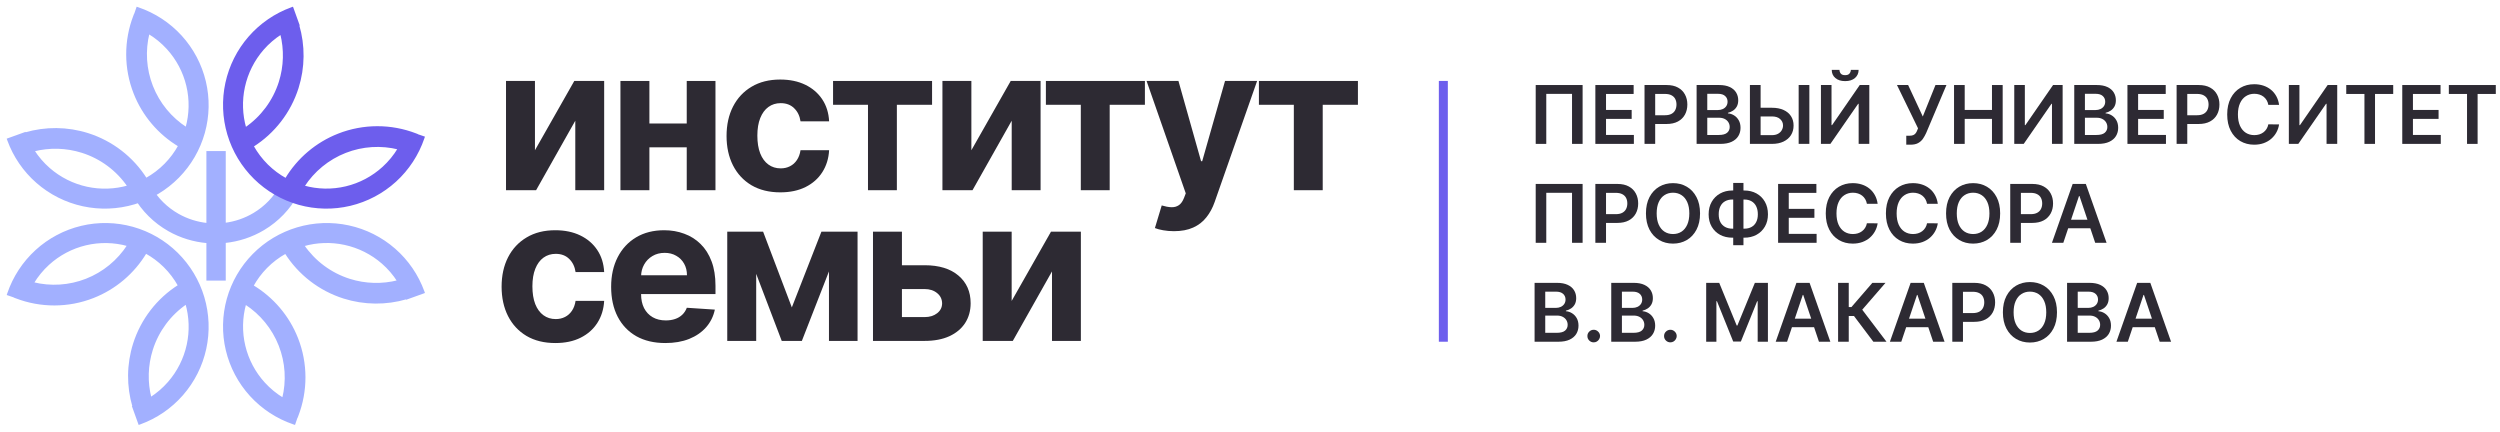 <?xml version="1.0" encoding="UTF-8"?> <svg xmlns="http://www.w3.org/2000/svg" width="278" height="48" viewBox="0 0 278 48" fill="none"><path d="M161 38L160 38L160 9L161 9L161 38Z" fill="#6D5EED"></path><path d="M236.613 38H235.347L237.652 31.454H239.116L241.423 38H240.157L238.409 32.797H238.358L236.613 38ZM236.655 35.434H240.106V36.386H236.655V35.434Z" fill="#2D2A33"></path><path d="M229.858 38V31.454H232.363C232.836 31.454 233.229 31.529 233.543 31.678C233.858 31.825 234.093 32.027 234.249 32.282C234.407 32.538 234.485 32.828 234.485 33.152C234.485 33.418 234.434 33.646 234.332 33.836C234.23 34.023 234.092 34.175 233.92 34.293C233.747 34.41 233.554 34.494 233.341 34.545V34.609C233.573 34.622 233.796 34.693 234.009 34.823C234.224 34.951 234.4 35.132 234.536 35.367C234.673 35.601 234.741 35.884 234.741 36.217C234.741 36.555 234.659 36.86 234.495 37.131C234.331 37.399 234.084 37.611 233.753 37.767C233.423 37.922 233.008 38 232.507 38H229.858ZM231.043 37.009H232.318C232.749 37.009 233.059 36.927 233.248 36.763C233.44 36.597 233.536 36.384 233.536 36.124C233.536 35.93 233.488 35.755 233.392 35.6C233.296 35.442 233.16 35.319 232.983 35.229C232.806 35.137 232.595 35.092 232.35 35.092H231.043V37.009ZM231.043 34.238H232.216C232.421 34.238 232.605 34.201 232.769 34.126C232.933 34.05 233.062 33.942 233.156 33.804C233.252 33.663 233.3 33.497 233.3 33.305C233.3 33.051 233.21 32.843 233.031 32.679C232.854 32.515 232.591 32.432 232.242 32.432H231.043V34.238Z" fill="#2D2A33"></path><path d="M228.737 34.727C228.737 35.432 228.604 36.037 228.34 36.539C228.078 37.04 227.72 37.424 227.266 37.69C226.815 37.956 226.302 38.09 225.729 38.09C225.156 38.09 224.642 37.956 224.189 37.69C223.737 37.422 223.379 37.037 223.115 36.536C222.853 36.033 222.722 35.43 222.722 34.727C222.722 34.022 222.853 33.419 223.115 32.918C223.379 32.416 223.737 32.031 224.189 31.765C224.642 31.498 225.156 31.365 225.729 31.365C226.302 31.365 226.815 31.498 227.266 31.765C227.72 32.031 228.078 32.416 228.34 32.918C228.604 33.419 228.737 34.022 228.737 34.727ZM227.544 34.727C227.544 34.231 227.467 33.812 227.311 33.471C227.158 33.128 226.945 32.869 226.672 32.695C226.399 32.518 226.085 32.429 225.729 32.429C225.373 32.429 225.059 32.518 224.786 32.695C224.513 32.869 224.299 33.128 224.144 33.471C223.99 33.812 223.914 34.231 223.914 34.727C223.914 35.224 223.99 35.644 224.144 35.986C224.299 36.327 224.513 36.586 224.786 36.763C225.059 36.938 225.373 37.025 225.729 37.025C226.085 37.025 226.399 36.938 226.672 36.763C226.945 36.586 227.158 36.327 227.311 35.986C227.467 35.644 227.544 35.224 227.544 34.727Z" fill="#2D2A33"></path><path d="M217.096 38V31.454H219.55C220.053 31.454 220.475 31.548 220.816 31.736C221.159 31.923 221.418 32.181 221.593 32.509C221.769 32.835 221.858 33.206 221.858 33.621C221.858 34.041 221.769 34.414 221.593 34.74C221.416 35.066 221.155 35.323 220.81 35.51C220.464 35.696 220.039 35.788 219.534 35.788H217.908V34.814H219.375C219.669 34.814 219.909 34.762 220.097 34.66C220.284 34.558 220.423 34.417 220.512 34.238C220.604 34.059 220.65 33.854 220.65 33.621C220.65 33.389 220.604 33.185 220.512 33.008C220.423 32.831 220.283 32.694 220.094 32.596C219.906 32.495 219.664 32.445 219.368 32.445H218.282V38H217.096Z" fill="#2D2A33"></path><path d="M211.424 38H210.158L212.462 31.454H213.926L216.234 38H214.968L213.22 32.797H213.169L211.424 38ZM211.465 35.434H214.917V36.386H211.465V35.434Z" fill="#2D2A33"></path><path d="M208.317 38L206.163 35.14H205.581V38H204.396V31.454H205.581V34.146H205.879L208.205 31.454H209.666L207.08 34.44L209.778 38H208.317Z" fill="#2D2A33"></path><path d="M198.723 38H197.458L199.762 31.454H201.226L203.533 38H202.268L200.52 32.797H200.468L198.723 38ZM198.765 35.434H202.217V36.386H198.765V35.434Z" fill="#2D2A33"></path><path d="M189.727 31.454H191.178L193.121 36.197H193.198L195.141 31.454H196.592V38H195.454V33.503H195.393L193.584 37.981H192.734L190.925 33.494H190.864V38H189.727V31.454Z" fill="#2D2A33"></path><path d="M185.748 38.07C185.554 38.07 185.388 38.002 185.249 37.866C185.111 37.729 185.042 37.563 185.044 37.367C185.042 37.175 185.111 37.011 185.249 36.875C185.388 36.739 185.554 36.67 185.748 36.67C185.935 36.67 186.098 36.739 186.237 36.875C186.377 37.011 186.449 37.175 186.451 37.367C186.449 37.497 186.415 37.615 186.348 37.722C186.285 37.828 186.199 37.914 186.093 37.978C185.988 38.039 185.873 38.07 185.748 38.07Z" fill="#2D2A33"></path><path d="M179.171 38V31.454H181.677C182.15 31.454 182.543 31.529 182.856 31.678C183.171 31.825 183.407 32.027 183.562 32.282C183.72 32.538 183.799 32.828 183.799 33.152C183.799 33.418 183.748 33.646 183.645 33.836C183.543 34.023 183.406 34.175 183.233 34.293C183.061 34.41 182.868 34.494 182.655 34.545V34.609C182.887 34.622 183.11 34.693 183.323 34.823C183.538 34.951 183.714 35.132 183.85 35.367C183.986 35.601 184.055 35.884 184.055 36.217C184.055 36.555 183.972 36.86 183.808 37.131C183.644 37.399 183.397 37.611 183.067 37.767C182.737 37.922 182.321 38 181.82 38H179.171ZM180.357 37.009H181.632C182.062 37.009 182.372 36.927 182.562 36.763C182.754 36.597 182.85 36.384 182.85 36.124C182.85 35.93 182.802 35.755 182.706 35.6C182.61 35.442 182.474 35.319 182.297 35.229C182.12 35.137 181.909 35.092 181.664 35.092H180.357V37.009ZM180.357 34.238H181.53C181.734 34.238 181.919 34.201 182.083 34.126C182.247 34.05 182.376 33.942 182.469 33.804C182.565 33.663 182.613 33.497 182.613 33.305C182.613 33.051 182.524 32.843 182.345 32.679C182.168 32.515 181.905 32.432 181.555 32.432H180.357V34.238Z" fill="#2D2A33"></path><path d="M177.222 38.07C177.028 38.07 176.862 38.002 176.724 37.866C176.585 37.729 176.517 37.563 176.519 37.367C176.517 37.175 176.585 37.011 176.724 36.875C176.862 36.739 177.028 36.67 177.222 36.67C177.41 36.67 177.573 36.739 177.711 36.875C177.852 37.011 177.923 37.175 177.925 37.367C177.923 37.497 177.889 37.615 177.823 37.722C177.759 37.828 177.674 37.914 177.567 37.978C177.463 38.039 177.348 38.07 177.222 38.07Z" fill="#2D2A33"></path><path d="M170.646 38V31.454H173.151C173.624 31.454 174.017 31.529 174.331 31.678C174.646 31.825 174.881 32.027 175.037 32.282C175.195 32.538 175.273 32.828 175.273 33.152C175.273 33.418 175.222 33.646 175.12 33.836C175.018 34.023 174.88 34.175 174.708 34.293C174.535 34.41 174.342 34.494 174.129 34.545V34.609C174.362 34.622 174.584 34.693 174.797 34.823C175.012 34.951 175.188 35.132 175.325 35.367C175.461 35.601 175.529 35.884 175.529 36.217C175.529 36.555 175.447 36.86 175.283 37.131C175.119 37.399 174.872 37.611 174.542 37.767C174.211 37.922 173.796 38 173.295 38H170.646ZM171.831 37.009H173.107C173.537 37.009 173.847 36.927 174.037 36.763C174.228 36.597 174.324 36.384 174.324 36.124C174.324 35.93 174.276 35.755 174.18 35.6C174.085 35.442 173.948 35.319 173.771 35.229C173.594 35.137 173.384 35.092 173.138 35.092H171.831V37.009ZM171.831 34.238H173.004C173.209 34.238 173.393 34.201 173.557 34.126C173.721 34.05 173.85 33.942 173.944 33.804C174.04 33.663 174.088 33.497 174.088 33.305C174.088 33.051 173.998 32.843 173.819 32.679C173.642 32.515 173.379 32.432 173.03 32.432H171.831V34.238Z" fill="#2D2A33"></path><path d="M229.441 27H228.176L230.48 20.454H231.944L234.251 27H232.986L231.237 21.797H231.186L229.441 27ZM229.483 24.434H232.934V25.386H229.483V24.434Z" fill="#2D2A33"></path><path d="M223.538 27V20.454H225.993C226.496 20.454 226.917 20.548 227.258 20.736C227.601 20.923 227.86 21.181 228.035 21.509C228.212 21.835 228.3 22.206 228.3 22.621C228.3 23.041 228.212 23.414 228.035 23.74C227.858 24.066 227.597 24.323 227.252 24.51C226.907 24.696 226.482 24.788 225.977 24.788H224.35V23.814H225.817C226.111 23.814 226.352 23.762 226.539 23.66C226.727 23.558 226.865 23.417 226.955 23.238C227.046 23.059 227.092 22.854 227.092 22.621C227.092 22.389 227.046 22.185 226.955 22.008C226.865 21.831 226.726 21.694 226.536 21.596C226.349 21.495 226.107 21.445 225.811 21.445H224.724V27H223.538Z" fill="#2D2A33"></path><path d="M222.417 23.727C222.417 24.433 222.285 25.037 222.021 25.539C221.759 26.04 221.401 26.424 220.947 26.69C220.495 26.956 219.983 27.09 219.41 27.09C218.837 27.09 218.323 26.956 217.869 26.69C217.418 26.422 217.06 26.037 216.795 25.536C216.533 25.033 216.402 24.43 216.402 23.727C216.402 23.022 216.533 22.419 216.795 21.918C217.06 21.416 217.418 21.031 217.869 20.765C218.323 20.498 218.837 20.365 219.41 20.365C219.983 20.365 220.495 20.498 220.947 20.765C221.401 21.031 221.759 21.416 222.021 21.918C222.285 22.419 222.417 23.022 222.417 23.727ZM221.225 23.727C221.225 23.231 221.147 22.812 220.992 22.471C220.838 22.128 220.625 21.869 220.353 21.695C220.08 21.518 219.766 21.429 219.41 21.429C219.054 21.429 218.74 21.518 218.467 21.695C218.194 21.869 217.98 22.128 217.824 22.471C217.671 22.812 217.594 23.231 217.594 23.727C217.594 24.224 217.671 24.643 217.824 24.986C217.98 25.327 218.194 25.586 218.467 25.763C218.74 25.938 219.054 26.025 219.41 26.025C219.766 26.025 220.08 25.938 220.353 25.763C220.625 25.586 220.838 25.327 220.992 24.986C221.147 24.643 221.225 24.224 221.225 23.727Z" fill="#2D2A33"></path><path d="M215.483 22.663H214.287C214.253 22.467 214.19 22.293 214.099 22.142C214.007 21.989 213.893 21.859 213.757 21.752C213.62 21.646 213.465 21.566 213.29 21.512C213.118 21.457 212.931 21.429 212.731 21.429C212.375 21.429 212.06 21.519 211.785 21.698C211.51 21.875 211.295 22.135 211.139 22.478C210.984 22.819 210.906 23.235 210.906 23.727C210.906 24.228 210.984 24.65 211.139 24.993C211.297 25.334 211.512 25.592 211.785 25.766C212.06 25.939 212.374 26.025 212.728 26.025C212.924 26.025 213.107 26 213.277 25.948C213.45 25.895 213.604 25.817 213.741 25.715C213.879 25.613 213.995 25.487 214.089 25.338C214.185 25.189 214.251 25.018 214.287 24.827L215.483 24.833C215.438 25.144 215.341 25.436 215.192 25.709C215.045 25.982 214.852 26.222 214.613 26.431C214.375 26.638 214.096 26.8 213.776 26.917C213.456 27.032 213.102 27.09 212.712 27.09C212.136 27.09 211.623 26.956 211.171 26.69C210.719 26.424 210.364 26.039 210.104 25.536C209.844 25.033 209.714 24.43 209.714 23.727C209.714 23.022 209.845 22.419 210.107 21.918C210.369 21.416 210.726 21.031 211.178 20.765C211.629 20.498 212.141 20.365 212.712 20.365C213.076 20.365 213.415 20.416 213.728 20.518C214.041 20.621 214.32 20.771 214.565 20.969C214.81 21.165 215.012 21.406 215.169 21.691C215.329 21.975 215.434 22.299 215.483 22.663Z" fill="#2D2A33"></path><path d="M208.794 22.663H207.599C207.565 22.467 207.502 22.293 207.41 22.142C207.319 21.989 207.205 21.859 207.068 21.752C206.932 21.646 206.776 21.566 206.602 21.512C206.429 21.457 206.243 21.429 206.042 21.429C205.687 21.429 205.371 21.519 205.096 21.698C204.821 21.875 204.606 22.135 204.451 22.478C204.295 22.819 204.217 23.235 204.217 23.727C204.217 24.228 204.295 24.65 204.451 24.993C204.608 25.334 204.824 25.592 205.096 25.766C205.371 25.939 205.685 26.025 206.039 26.025C206.235 26.025 206.418 26 206.589 25.948C206.761 25.895 206.916 25.817 207.052 25.715C207.191 25.613 207.307 25.487 207.401 25.338C207.497 25.189 207.563 25.018 207.599 24.827L208.794 24.833C208.749 25.144 208.652 25.436 208.503 25.709C208.356 25.982 208.163 26.222 207.925 26.431C207.686 26.638 207.407 26.8 207.087 26.917C206.768 27.032 206.413 27.09 206.023 27.09C205.448 27.09 204.934 26.956 204.483 26.69C204.031 26.424 203.675 26.039 203.415 25.536C203.155 25.033 203.025 24.43 203.025 23.727C203.025 23.022 203.156 22.419 203.418 21.918C203.68 21.416 204.037 21.031 204.489 20.765C204.941 20.498 205.452 20.365 206.023 20.365C206.388 20.365 206.726 20.416 207.04 20.518C207.353 20.621 207.632 20.771 207.877 20.969C208.122 21.165 208.323 21.406 208.481 21.691C208.641 21.975 208.745 22.299 208.794 22.663Z" fill="#2D2A33"></path><path d="M197.725 27V20.454H201.982V21.448H198.91V23.226H201.761V24.22H198.91V26.006H202.007V27H197.725Z" fill="#2D2A33"></path><path d="M192.64 21.183H193.963C194.474 21.183 194.928 21.293 195.324 21.512C195.721 21.732 196.032 22.041 196.258 22.439C196.484 22.836 196.597 23.3 196.597 23.833C196.597 24.353 196.484 24.808 196.258 25.197C196.032 25.587 195.721 25.891 195.324 26.108C194.928 26.323 194.474 26.431 193.963 26.431H192.64C192.126 26.431 191.67 26.325 191.272 26.111C190.876 25.896 190.565 25.594 190.339 25.204C190.113 24.814 190 24.358 190 23.836C190 23.303 190.114 22.839 190.342 22.442C190.57 22.044 190.882 21.735 191.278 21.516C191.677 21.294 192.131 21.183 192.64 21.183ZM192.64 22.187C192.329 22.187 192.059 22.251 191.831 22.379C191.605 22.504 191.431 22.69 191.307 22.935C191.184 23.18 191.122 23.48 191.122 23.836C191.122 24.177 191.184 24.466 191.307 24.702C191.433 24.939 191.61 25.119 191.838 25.242C192.066 25.366 192.333 25.428 192.64 25.428H193.966C194.275 25.428 194.541 25.366 194.765 25.242C194.991 25.116 195.165 24.935 195.286 24.699C195.41 24.46 195.472 24.172 195.472 23.833C195.472 23.481 195.41 23.183 195.286 22.938C195.165 22.693 194.991 22.506 194.765 22.379C194.541 22.251 194.275 22.187 193.966 22.187H192.64ZM193.873 20.34V27.268H192.733V20.34H193.873Z" fill="#2D2A33"></path><path d="M189.045 23.727C189.045 24.433 188.913 25.037 188.649 25.539C188.387 26.04 188.029 26.424 187.575 26.69C187.123 26.956 186.611 27.09 186.038 27.09C185.464 27.09 184.951 26.956 184.497 26.69C184.045 26.422 183.687 26.037 183.423 25.536C183.161 25.033 183.03 24.43 183.03 23.727C183.03 23.022 183.161 22.419 183.423 21.918C183.687 21.416 184.045 21.031 184.497 20.765C184.951 20.498 185.464 20.365 186.038 20.365C186.611 20.365 187.123 20.498 187.575 20.765C188.029 21.031 188.387 21.416 188.649 21.918C188.913 22.419 189.045 23.022 189.045 23.727ZM187.853 23.727C187.853 23.231 187.775 22.812 187.62 22.471C187.466 22.128 187.253 21.869 186.98 21.695C186.708 21.518 186.393 21.429 186.038 21.429C185.682 21.429 185.368 21.518 185.095 21.695C184.822 21.869 184.608 22.128 184.452 22.471C184.299 22.812 184.222 23.231 184.222 23.727C184.222 24.224 184.299 24.643 184.452 24.986C184.608 25.327 184.822 25.586 185.095 25.763C185.368 25.938 185.682 26.025 186.038 26.025C186.393 26.025 186.708 25.938 186.98 25.763C187.253 25.586 187.466 25.327 187.62 24.986C187.775 24.643 187.853 24.224 187.853 23.727Z" fill="#2D2A33"></path><path d="M177.404 27V20.454H179.859C180.362 20.454 180.784 20.548 181.125 20.736C181.468 20.923 181.726 21.181 181.901 21.509C182.078 21.835 182.166 22.206 182.166 22.621C182.166 23.041 182.078 23.414 181.901 23.74C181.724 24.066 181.463 24.323 181.118 24.51C180.773 24.696 180.348 24.788 179.843 24.788H178.216V23.814H179.683C179.977 23.814 180.218 23.762 180.405 23.66C180.593 23.558 180.731 23.417 180.821 23.238C180.913 23.059 180.958 22.854 180.958 22.621C180.958 22.389 180.913 22.185 180.821 22.008C180.731 21.831 180.592 21.694 180.402 21.596C180.215 21.495 179.973 21.445 179.677 21.445H178.59V27H177.404Z" fill="#2D2A33"></path><path d="M175.986 20.454V27H174.81V21.439H171.946V27H170.77V20.454H175.986Z" fill="#2D2A33"></path><path d="M272.311 10.448V9.455H277.533V10.448H275.51V16H274.334V10.448H272.311Z" fill="#2D2A33"></path><path d="M267.132 16V9.455H271.389V10.448H268.318V12.226H271.169V13.22H268.318V15.006H271.415V16H267.132Z" fill="#2D2A33"></path><path d="M260.903 10.448V9.455H266.125V10.448H264.102V16H262.926V10.448H260.903Z" fill="#2D2A33"></path><path d="M254.52 9.455H255.696V13.916H255.756L258.834 9.455H259.899V16H258.713V11.541H258.658L255.571 16H254.52V9.455Z" fill="#2D2A33"></path><path d="M253.434 11.663H252.238C252.204 11.467 252.142 11.293 252.05 11.142C251.958 10.989 251.844 10.859 251.708 10.752C251.572 10.646 251.416 10.566 251.241 10.512C251.069 10.457 250.882 10.429 250.682 10.429C250.326 10.429 250.011 10.519 249.736 10.698C249.461 10.875 249.246 11.135 249.09 11.478C248.935 11.819 248.857 12.235 248.857 12.727C248.857 13.228 248.935 13.65 249.09 13.993C249.248 14.334 249.463 14.592 249.736 14.766C250.011 14.939 250.325 15.025 250.679 15.025C250.875 15.025 251.058 15 251.229 14.948C251.401 14.895 251.556 14.818 251.692 14.715C251.83 14.613 251.947 14.487 252.04 14.338C252.136 14.189 252.202 14.018 252.238 13.827L253.434 13.833C253.389 14.144 253.292 14.436 253.143 14.709C252.996 14.982 252.803 15.222 252.564 15.431C252.326 15.638 252.047 15.8 251.727 15.917C251.407 16.032 251.053 16.09 250.663 16.09C250.088 16.09 249.574 15.956 249.122 15.69C248.671 15.424 248.315 15.039 248.055 14.536C247.795 14.033 247.665 13.43 247.665 12.727C247.665 12.022 247.796 11.419 248.058 10.918C248.32 10.415 248.677 10.031 249.129 9.765C249.58 9.498 250.092 9.365 250.663 9.365C251.027 9.365 251.366 9.416 251.679 9.518C251.992 9.621 252.271 9.771 252.517 9.969C252.762 10.165 252.963 10.406 253.121 10.691C253.28 10.975 253.385 11.299 253.434 11.663Z" fill="#2D2A33"></path><path d="M242.039 16V9.455H244.494C244.997 9.455 245.418 9.548 245.759 9.736C246.102 9.923 246.361 10.181 246.536 10.509C246.713 10.835 246.801 11.206 246.801 11.621C246.801 12.041 246.713 12.414 246.536 12.74C246.359 13.066 246.098 13.323 245.753 13.51C245.408 13.696 244.983 13.788 244.478 13.788H242.851V12.814H244.318C244.612 12.814 244.853 12.762 245.04 12.66C245.228 12.558 245.366 12.417 245.456 12.238C245.547 12.059 245.593 11.854 245.593 11.621C245.593 11.389 245.547 11.185 245.456 11.008C245.366 10.831 245.227 10.694 245.037 10.595C244.85 10.495 244.608 10.445 244.312 10.445H243.225V16H242.039Z" fill="#2D2A33"></path><path d="M236.572 16V9.455H240.829V10.448H237.758V12.226H240.609V13.22H237.758V15.006H240.855V16H236.572Z" fill="#2D2A33"></path><path d="M230.657 16V9.455H233.163C233.636 9.455 234.029 9.529 234.342 9.678C234.658 9.825 234.893 10.027 235.049 10.282C235.206 10.538 235.285 10.828 235.285 11.152C235.285 11.418 235.234 11.646 235.132 11.836C235.029 12.023 234.892 12.175 234.719 12.293C234.547 12.41 234.354 12.494 234.141 12.545V12.609C234.373 12.622 234.596 12.693 234.809 12.823C235.024 12.951 235.2 13.132 235.336 13.367C235.473 13.601 235.541 13.884 235.541 14.217C235.541 14.555 235.459 14.86 235.295 15.131C235.131 15.399 234.884 15.611 234.553 15.767C234.223 15.922 233.808 16 233.307 16H230.657ZM231.843 15.009H233.118C233.549 15.009 233.859 14.927 234.048 14.763C234.24 14.597 234.336 14.384 234.336 14.124C234.336 13.93 234.288 13.755 234.192 13.6C234.096 13.442 233.96 13.319 233.783 13.229C233.606 13.137 233.395 13.092 233.15 13.092H231.843V15.009ZM231.843 12.238H233.016C233.221 12.238 233.405 12.201 233.569 12.126C233.733 12.05 233.862 11.942 233.956 11.804C234.051 11.663 234.099 11.497 234.099 11.305C234.099 11.052 234.01 10.843 233.831 10.679C233.654 10.515 233.391 10.432 233.042 10.432H231.843V12.238Z" fill="#2D2A33"></path><path d="M223.986 9.455H225.163V13.916H225.223L228.301 9.455H229.365V16H228.18V11.541H228.125L225.038 16H223.986V9.455Z" fill="#2D2A33"></path><path d="M217.289 16V9.455H218.475V12.226H221.508V9.455H222.697V16H221.508V13.22H218.475V16H217.289Z" fill="#2D2A33"></path><path d="M211.977 16.09V15.092H212.35C212.519 15.092 212.657 15.068 212.766 15.019C212.875 14.97 212.962 14.899 213.028 14.808C213.096 14.716 213.153 14.61 213.197 14.488L213.284 14.268L210.944 9.455H212.184L213.814 12.957L215.224 9.455H216.445L214.188 14.792C214.084 15.022 213.963 15.236 213.827 15.434C213.691 15.63 213.513 15.789 213.293 15.911C213.076 16.03 212.793 16.09 212.443 16.09H211.977Z" fill="#2D2A33"></path><path d="M202.488 9.455H203.665V13.916H203.725L206.803 9.455H207.867V16H206.682V11.541H206.627L203.54 16H202.488V9.455ZM205.812 7.767H206.678C206.678 8.14 206.543 8.442 206.272 8.675C206.004 8.905 205.64 9.02 205.179 9.02C204.723 9.02 204.36 8.905 204.09 8.675C203.821 8.442 203.688 8.14 203.69 7.767H204.55C204.55 7.92 204.597 8.058 204.69 8.179C204.786 8.299 204.949 8.358 205.179 8.358C205.405 8.358 205.566 8.299 205.662 8.179C205.76 8.06 205.81 7.923 205.812 7.767Z" fill="#2D2A33"></path><path d="M195.38 11.983H197.042C197.543 11.983 197.972 12.065 198.33 12.229C198.69 12.391 198.966 12.62 199.158 12.916C199.35 13.212 199.446 13.56 199.446 13.961C199.446 14.364 199.35 14.718 199.158 15.025C198.966 15.33 198.69 15.569 198.33 15.741C197.972 15.914 197.543 16 197.042 16H194.591V9.455H195.78V15.028H197.042C197.307 15.028 197.53 14.978 197.714 14.878C197.897 14.778 198.035 14.646 198.129 14.482C198.225 14.318 198.273 14.14 198.273 13.948C198.273 13.671 198.166 13.436 197.953 13.242C197.742 13.046 197.439 12.948 197.042 12.948H195.38V11.983ZM201.2 9.455V16H200.011V9.455H201.2Z" fill="#2D2A33"></path><path d="M188.663 16V9.455H191.169C191.642 9.455 192.035 9.529 192.348 9.678C192.664 9.825 192.899 10.027 193.055 10.282C193.212 10.538 193.291 10.828 193.291 11.152C193.291 11.418 193.24 11.646 193.138 11.836C193.035 12.023 192.898 12.175 192.725 12.293C192.553 12.41 192.36 12.494 192.147 12.545V12.609C192.379 12.622 192.602 12.693 192.815 12.823C193.03 12.951 193.206 13.132 193.342 13.367C193.479 13.601 193.547 13.884 193.547 14.217C193.547 14.555 193.465 14.86 193.301 15.131C193.137 15.399 192.889 15.611 192.559 15.767C192.229 15.922 191.813 16 191.313 16H188.663ZM189.849 15.009H191.124C191.555 15.009 191.865 14.927 192.054 14.763C192.246 14.597 192.342 14.384 192.342 14.124C192.342 13.93 192.294 13.755 192.198 13.6C192.102 13.442 191.966 13.319 191.789 13.229C191.612 13.137 191.401 13.092 191.156 13.092H189.849V15.009ZM189.849 12.238H191.022C191.226 12.238 191.411 12.201 191.575 12.126C191.739 12.05 191.868 11.942 191.961 11.804C192.057 11.663 192.105 11.497 192.105 11.305C192.105 11.052 192.016 10.843 191.837 10.679C191.66 10.515 191.397 10.432 191.047 10.432H189.849V12.238Z" fill="#2D2A33"></path><path d="M182.871 16V9.455H185.326C185.829 9.455 186.25 9.548 186.591 9.736C186.934 9.923 187.193 10.181 187.368 10.509C187.545 10.835 187.633 11.206 187.633 11.621C187.633 12.041 187.545 12.414 187.368 12.74C187.191 13.066 186.93 13.323 186.585 13.51C186.24 13.696 185.815 13.788 185.31 13.788H183.683V12.814H185.15C185.444 12.814 185.685 12.762 185.872 12.66C186.06 12.558 186.198 12.417 186.288 12.238C186.379 12.059 186.425 11.854 186.425 11.621C186.425 11.389 186.379 11.185 186.288 11.008C186.198 10.831 186.059 10.694 185.869 10.595C185.682 10.495 185.44 10.445 185.144 10.445H184.057V16H182.871Z" fill="#2D2A33"></path><path d="M177.404 16V9.455H181.661V10.448H178.59V12.226H181.441V13.22H178.59V15.006H181.687V16H177.404Z" fill="#2D2A33"></path><path d="M175.986 9.455V16H174.81V10.439H171.946V16H170.77V9.455H175.986Z" fill="#2D2A33"></path><path d="M112.497 33.464L116.871 25.76H120.193V37.909H116.982V30.182L112.624 37.909H109.278V25.76H112.497V33.464Z" fill="#2D2A33"></path><path d="M99.187 29.494H102.818C104.426 29.494 105.681 29.878 106.583 30.648C107.484 31.413 107.935 32.436 107.935 33.717C107.935 34.55 107.732 35.283 107.326 35.916C106.92 36.543 106.335 37.034 105.57 37.387C104.806 37.735 103.888 37.909 102.818 37.909H97.076V25.76H100.295V35.26H102.818C103.382 35.26 103.846 35.117 104.21 34.832C104.574 34.548 104.758 34.184 104.763 33.741C104.758 33.272 104.574 32.889 104.21 32.594C103.846 32.294 103.382 32.143 102.818 32.143H99.187V29.494Z" fill="#2D2A33"></path><path d="M88.052 34.184L91.342 25.76H93.905L89.167 37.909H86.929L82.302 25.76H84.857L88.052 34.184ZM84.089 25.76V37.909H80.87V25.76H84.089ZM92.181 37.909V25.76H95.36V37.909H92.181Z" fill="#2D2A33"></path><path d="M73.986 38.146C72.737 38.146 71.661 37.893 70.759 37.387C69.863 36.876 69.172 36.153 68.687 35.22C68.202 34.281 67.959 33.171 67.959 31.89C67.959 30.64 68.202 29.544 68.687 28.6C69.172 27.656 69.855 26.92 70.736 26.393C71.621 25.866 72.66 25.602 73.852 25.602C74.653 25.602 75.399 25.731 76.09 25.99C76.786 26.243 77.392 26.625 77.909 27.137C78.431 27.648 78.837 28.291 79.127 29.066C79.417 29.836 79.562 30.738 79.562 31.771V32.697H69.304V30.609H76.391C76.391 30.124 76.285 29.694 76.074 29.32C75.863 28.945 75.571 28.652 75.196 28.442C74.827 28.225 74.397 28.117 73.907 28.117C73.396 28.117 72.942 28.236 72.547 28.473C72.156 28.705 71.851 29.019 71.629 29.414C71.408 29.805 71.294 30.24 71.289 30.72V32.705C71.289 33.306 71.4 33.825 71.621 34.263C71.848 34.7 72.167 35.038 72.578 35.275C72.99 35.513 73.477 35.631 74.042 35.631C74.416 35.631 74.759 35.578 75.07 35.473C75.381 35.368 75.647 35.209 75.869 34.998C76.09 34.788 76.259 34.529 76.375 34.223L79.491 34.429C79.333 35.178 79.009 35.832 78.518 36.391C78.033 36.944 77.406 37.377 76.636 37.688C75.871 37.993 74.988 38.146 73.986 38.146Z" fill="#2D2A33"></path><path d="M61.758 38.146C60.513 38.146 59.443 37.883 58.546 37.355C57.655 36.823 56.97 36.085 56.49 35.141C56.015 34.197 55.778 33.111 55.778 31.882C55.778 30.638 56.018 29.546 56.498 28.608C56.983 27.664 57.671 26.928 58.562 26.401C59.453 25.868 60.513 25.602 61.742 25.602C62.802 25.602 63.73 25.795 64.526 26.18C65.322 26.564 65.952 27.105 66.416 27.801C66.88 28.497 67.136 29.314 67.183 30.253H64.004C63.914 29.646 63.677 29.159 63.292 28.79C62.912 28.415 62.414 28.228 61.797 28.228C61.275 28.228 60.819 28.37 60.429 28.655C60.044 28.935 59.743 29.343 59.527 29.881C59.311 30.419 59.203 31.07 59.203 31.835C59.203 32.61 59.308 33.269 59.519 33.812C59.735 34.355 60.039 34.769 60.429 35.054C60.819 35.339 61.275 35.481 61.797 35.481C62.182 35.481 62.527 35.402 62.833 35.244C63.144 35.086 63.4 34.856 63.6 34.556C63.806 34.25 63.941 33.883 64.004 33.456H67.183C67.131 34.384 66.878 35.202 66.424 35.908C65.976 36.609 65.356 37.158 64.565 37.553C63.775 37.949 62.839 38.146 61.758 38.146Z" fill="#2D2A33"></path><path d="M139.991 11.652V9.003H151.001V11.652H147.086V21.151H143.874V11.652H139.991Z" fill="#2D2A33"></path><path d="M130.545 25.707C130.117 25.707 129.717 25.673 129.342 25.605C128.973 25.541 128.667 25.459 128.425 25.359L129.184 22.844C129.58 22.965 129.936 23.031 130.252 23.042C130.574 23.052 130.85 22.979 131.082 22.82C131.32 22.662 131.512 22.393 131.66 22.014L131.857 21.5L127.499 9.003H131.043L133.558 17.924H133.685L136.223 9.003H139.791L135.069 22.465C134.842 23.118 134.533 23.688 134.143 24.173C133.758 24.663 133.271 25.04 132.68 25.304C132.089 25.573 131.378 25.707 130.545 25.707Z" fill="#2D2A33"></path><path d="M116.303 11.652V9.003H127.313V11.652H123.397V21.151H120.186V11.652H116.303Z" fill="#2D2A33"></path><path d="M108.017 16.706L112.391 9.003H115.713V21.151H112.501V13.424L108.143 21.151H104.798V9.003H108.017V16.706Z" fill="#2D2A33"></path><path d="M92.636 11.652V9.003H103.646V11.652H99.731V21.151H96.52V11.652H92.636Z" fill="#2D2A33"></path><path d="M86.773 21.389C85.528 21.389 84.458 21.125 83.561 20.598C82.67 20.065 81.985 19.327 81.505 18.383C81.03 17.439 80.793 16.353 80.793 15.125C80.793 13.88 81.033 12.789 81.513 11.85C81.998 10.906 82.686 10.171 83.577 9.643C84.468 9.111 85.528 8.845 86.757 8.845C87.817 8.845 88.745 9.037 89.541 9.422C90.337 9.807 90.967 10.347 91.431 11.043C91.895 11.739 92.151 12.557 92.198 13.495H89.019C88.929 12.889 88.692 12.401 88.307 12.032C87.927 11.658 87.429 11.47 86.812 11.47C86.29 11.47 85.834 11.613 85.444 11.898C85.059 12.177 84.758 12.586 84.542 13.123C84.326 13.661 84.218 14.313 84.218 15.077C84.218 15.852 84.323 16.511 84.534 17.055C84.75 17.598 85.054 18.012 85.444 18.296C85.834 18.581 86.29 18.723 86.812 18.723C87.197 18.723 87.542 18.644 87.848 18.486C88.159 18.328 88.415 18.099 88.615 17.798C88.821 17.492 88.956 17.126 89.019 16.699H92.198C92.146 17.627 91.893 18.444 91.439 19.151C90.991 19.852 90.371 20.4 89.58 20.796C88.79 21.191 87.853 21.389 86.773 21.389Z" fill="#2D2A33"></path><path d="M77.449 13.733V16.382H71.105V13.733H77.449ZM72.213 9.003V21.151H68.993V9.003H72.213ZM79.56 9.003V21.151H76.365V9.003H79.56Z" fill="#2D2A33"></path><path d="M59.487 16.706L63.861 9.003H67.183V21.151H63.972V13.424L59.614 21.151H56.268V9.003H59.487V16.706Z" fill="#2D2A33"></path><path d="M25.004 16.9V24.88C26.149 24.734 27.253 24.358 28.243 23.766C29.508 23.009 30.54 21.933 31.229 20.651L31.255 20.602L31.302 20.515L31.389 20.56L31.44 20.586L32.994 21.381L33.046 21.407L33.137 21.454L33.088 21.544L33.06 21.595C32.198 23.199 30.907 24.546 29.324 25.493C28.008 26.28 26.531 26.766 25.004 26.921V31.1H23.051V26.936C21.549 26.81 20.09 26.364 18.778 25.623C17.172 24.715 15.845 23.399 14.941 21.816L14.913 21.767L14.862 21.679L14.952 21.63L15.003 21.602L16.535 20.769L16.586 20.741L16.673 20.694L16.721 20.779L16.749 20.829C17.471 22.093 18.53 23.144 19.814 23.869C20.81 24.432 21.913 24.78 23.051 24.9V16.9H25.004Z" fill="#A2B0FF" stroke="#A2B0FF" stroke-width="0.2"></path><path d="M0.905 32.648C1.527 30.818 2.602 29.175 4.028 27.874C5.455 26.573 7.188 25.656 9.064 25.209C10.94 24.762 12.899 24.801 14.756 25.319C16.613 25.838 18.31 26.821 19.686 28.176C21.061 29.531 22.073 31.214 22.624 33.067C23.175 34.921 23.249 36.885 22.838 38.774C22.427 40.664 21.546 42.418 20.275 43.873C19.005 45.328 17.387 46.436 15.574 47.094L15.479 47.128L15.445 47.034L14.827 45.315L14.793 45.222L14.826 45.21C14.159 42.94 14.177 40.508 14.899 38.227C15.751 35.542 17.522 33.253 19.89 31.756C19.455 30.974 18.911 30.254 18.27 29.622C17.655 29.017 16.962 28.503 16.214 28.091C14.866 30.338 12.812 32.087 10.359 33.049C7.593 34.134 4.523 34.14 1.752 33.067L1.659 33.031L1.665 33.015L0.968 32.775L0.873 32.743L0.905 32.648ZM16.899 38.865C16.341 40.627 16.294 42.5 16.744 44.269C17.489 43.791 18.168 43.211 18.755 42.538C19.8 41.341 20.525 39.898 20.863 38.343C21.195 36.817 21.142 35.233 20.711 33.733C18.911 34.965 17.564 36.768 16.899 38.865ZM3.67 31.472C5.627 31.96 7.698 31.833 9.595 31.089C11.513 30.337 13.135 29 14.244 27.281C14.234 27.278 14.224 27.274 14.214 27.271C12.686 26.845 11.075 26.814 9.531 27.182C7.988 27.549 6.563 28.304 5.389 29.374C4.715 29.988 4.137 30.696 3.67 31.472Z" fill="#A2B0FF" stroke="#A2B0FF" stroke-width="0.2"></path><path d="M0.966 15.445L2.685 14.827L2.778 14.793L2.79 14.827C5.06 14.16 7.492 14.177 9.772 14.899C12.458 15.751 14.747 17.522 16.244 19.891C17.026 19.456 17.746 18.912 18.378 18.27C18.983 17.655 19.497 16.963 19.909 16.215C17.661 14.867 15.913 12.812 14.951 10.359C13.866 7.593 13.86 4.523 14.933 1.752L14.969 1.659L14.985 1.666L15.225 0.968L15.257 0.873L15.352 0.905C17.182 1.527 18.825 2.602 20.126 4.028C21.427 5.455 22.344 7.188 22.791 9.064C23.238 10.94 23.199 12.899 22.681 14.756C22.162 16.613 21.179 18.31 19.824 19.686C18.469 21.061 16.786 22.073 14.933 22.624C13.079 23.175 11.115 23.249 9.226 22.838C7.336 22.427 5.582 21.546 4.127 20.275C2.672 19.005 1.564 17.387 0.906 15.574L0.872 15.479L0.966 15.445ZM16.528 3.671C16.04 5.628 16.167 7.698 16.911 9.595C17.664 11.513 19 13.136 20.719 14.245C20.722 14.235 20.726 14.224 20.729 14.214C21.155 12.686 21.186 11.075 20.818 9.531C20.451 7.988 19.696 6.563 18.626 5.389C18.012 4.715 17.304 4.138 16.528 3.671ZM3.731 16.745C4.209 17.49 4.79 18.168 5.462 18.755C6.659 19.8 8.102 20.525 9.657 20.863C11.183 21.195 12.767 21.142 14.267 20.712C13.034 18.912 11.232 17.564 9.135 16.899C7.372 16.341 5.5 16.295 3.731 16.745Z" fill="#A2B0FF" stroke="#A2B0FF" stroke-width="0.2"></path><path d="M25.376 14.933C24.825 13.079 24.751 11.115 25.162 9.226C25.573 7.336 26.454 5.582 27.725 4.127C28.995 2.672 30.613 1.564 32.426 0.906L32.52 0.872L32.555 0.966L33.173 2.685L33.207 2.778L33.173 2.791C33.84 5.061 33.823 7.492 33.101 9.772C32.249 12.458 30.478 14.748 28.109 16.245C28.544 17.027 29.089 17.746 29.73 18.378C30.345 18.983 31.037 19.498 31.785 19.91C33.133 17.662 35.188 15.913 37.641 14.951C40.407 13.866 43.477 13.86 46.248 14.933L46.341 14.969L46.334 14.986L47.032 15.225L47.127 15.257L47.095 15.352C46.473 17.182 45.398 18.825 43.972 20.126C42.545 21.427 40.812 22.344 38.935 22.791C37.06 23.238 35.102 23.199 33.244 22.681C31.387 22.162 29.69 21.179 28.314 19.824C26.939 18.469 25.927 16.786 25.376 14.933ZM33.786 20.729C35.314 21.155 36.925 21.186 38.469 20.818C40.012 20.451 41.437 19.696 42.611 18.626C43.285 18.012 43.862 17.305 44.329 16.529C42.372 16.041 40.302 16.167 38.405 16.911C36.487 17.664 34.864 19.001 33.755 20.72C33.765 20.723 33.776 20.726 33.786 20.729ZM27.137 9.657C26.805 11.183 26.857 12.768 27.288 14.268C29.089 13.036 30.436 11.232 31.101 9.135C31.659 7.373 31.705 5.501 31.255 3.732C30.51 4.209 29.832 4.79 29.245 5.462C28.2 6.659 27.475 8.102 27.137 9.657Z" fill="#6D5EED" stroke="#6D5EED" stroke-width="0.2"></path><path d="M25.209 38.935C24.762 37.06 24.801 35.102 25.319 33.244C25.838 31.387 26.821 29.69 28.176 28.314C29.531 26.939 31.214 25.927 33.067 25.376C34.921 24.825 36.885 24.751 38.774 25.162C40.664 25.573 42.418 26.454 43.873 27.725C45.328 28.995 46.436 30.613 47.094 32.426L47.128 32.52L47.034 32.555L45.315 33.173L45.222 33.207L45.209 33.174C42.939 33.84 40.508 33.823 38.227 33.101C35.542 32.249 33.252 30.479 31.755 28.11C30.973 28.545 30.254 29.089 29.622 29.73C29.017 30.345 28.503 31.037 28.09 31.786C30.338 33.134 32.087 35.188 33.049 37.641C34.134 40.407 34.14 43.477 33.067 46.248L33.031 46.341L33.014 46.335L32.775 47.032L32.743 47.127L32.648 47.095C30.818 46.473 29.175 45.398 27.874 43.972C26.573 42.545 25.656 40.812 25.209 38.935ZM33.732 27.289C34.965 29.089 36.768 30.436 38.865 31.101C40.627 31.659 42.499 31.706 44.268 31.256C43.79 30.511 43.21 29.832 42.538 29.245C41.341 28.2 39.898 27.475 38.343 27.137C36.817 26.805 35.232 26.858 33.732 27.289ZM27.271 33.786C26.845 35.314 26.814 36.925 27.182 38.469C27.549 40.012 28.304 41.437 29.374 42.611C29.988 43.285 30.695 43.863 31.471 44.33C31.959 42.373 31.833 40.302 31.089 38.405C30.336 36.487 28.999 34.865 27.28 33.756C27.277 33.766 27.274 33.776 27.271 33.786Z" fill="#A2B0FF" stroke="#A2B0FF" stroke-width="0.2"></path></svg> 